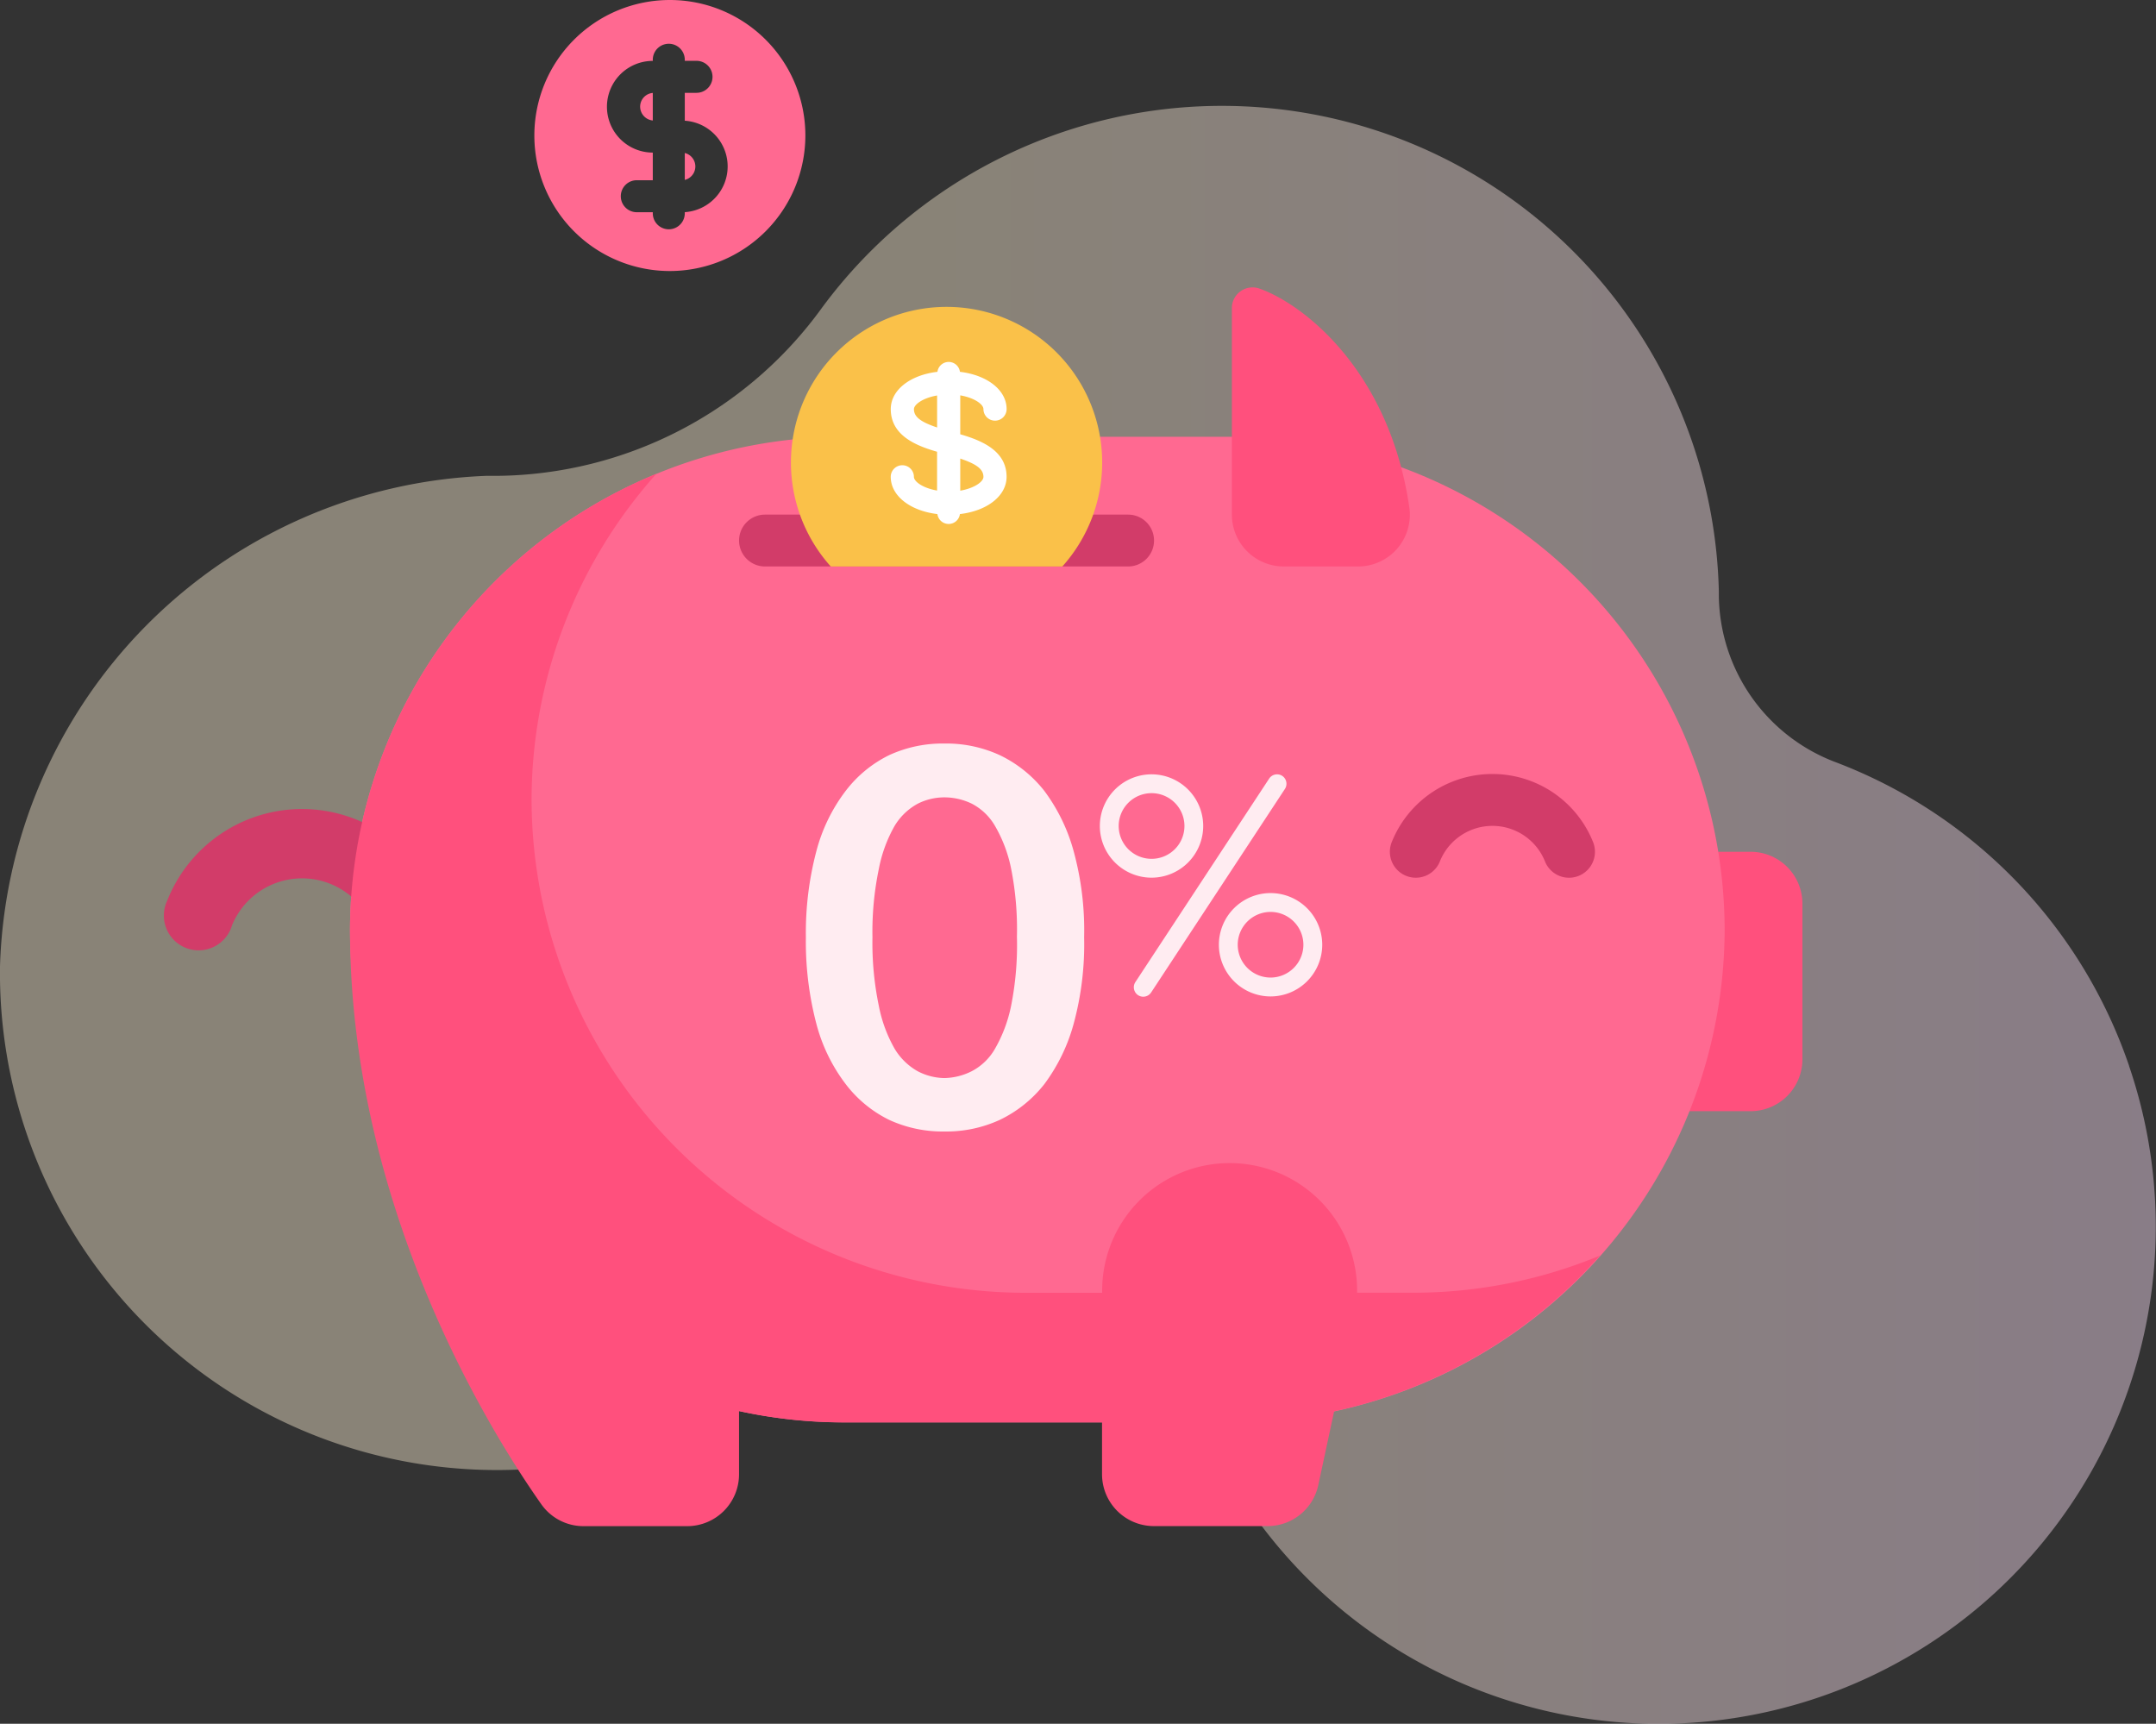 <svg id="Group_7791" data-name="Group 7791" xmlns="http://www.w3.org/2000/svg" xmlns:xlink="http://www.w3.org/1999/xlink" width="68.192" height="54.519" viewBox="0 0 68.192 54.519">
  <rect x="0" y="0" width="68.192" height="54.519" fill="#333333" stroke="none"/>
  <defs>
    <linearGradient id="linear-gradient" x1="0.441" y1="0.5" x2="1.689" y2="0.5" gradientUnits="objectBoundingBox">
      <stop offset="0.001" stop-color="#fff0d5"/>
      <stop offset="0.511" stop-color="#ffdfff"/>
      <stop offset="1" stop-color="#d9ceff"/>
    </linearGradient>
  </defs>
  <path id="Path_7768" data-name="Path 7768" d="M67.343,94.266a15.687,15.687,0,0,0-9.3-9.616A5.7,5.7,0,0,1,54.365,79.4q0-.077,0-.154A15.722,15.722,0,0,0,26,70.281,12.829,12.829,0,0,1,15.73,75.6q-.179,0-.36,0A16.012,16.012,0,0,0,0,91.109a15.724,15.724,0,0,0,30.489,5.615,3.218,3.218,0,0,1,3.9-1.967l.061.017a3.209,3.209,0,0,1,2.337,3.346,15.723,15.723,0,1,0,30.554-3.853Z" transform="translate(0 -60.55)" opacity="0.42" fill="url(#linear-gradient)"/>
  <g id="piggybank" transform="translate(5.215 9.087)">
    <path id="Path_7554" data-name="Path 7554" d="M448,244.833h4.1a1.641,1.641,0,0,0,1.641-1.641V238.27a1.641,1.641,0,0,0-1.641-1.641H448Z" transform="translate(-401.947 -218.776)" fill="#ff507d"/>
    <path id="Path_7555" data-name="Path 7555" d="M27.892,121.518H15.587A15.633,15.633,0,0,1,0,105.931H0A15.633,15.633,0,0,1,15.587,90.344H27.892a15.633,15.633,0,0,1,15.587,15.587h0A15.633,15.633,0,0,1,27.892,121.518Z" transform="translate(5.855 -85.617)" fill="#ff6991"/>
    <path id="Path_7556" data-name="Path 7556" d="M310.857,38.318v6.528a1.641,1.641,0,0,0,1.641,1.641h2.344a1.636,1.636,0,0,0,1.63-1.848c-.62-4.324-3.337-6.448-4.752-6.944A.654.654,0,0,0,310.857,38.318Z" transform="translate(-277.109 -37.658)" fill="#ff507d"/>
    <g id="Group_7751" data-name="Group 7751" transform="translate(0 7.188)">
      <path id="Path_7557" data-name="Path 7557" d="M372.219,212.483a.82.82,0,0,1-.768-.534,1.791,1.791,0,0,0-3.31,0,.82.82,0,1,1-1.537-.574,3.43,3.43,0,0,1,6.383,0,.821.821,0,0,1-.768,1.108Z" transform="translate(-327.807 -200.997)" fill="#d23c69"/>
      <path id="Path_7628" data-name="Path 7628" d="M374.131,213.59a1.1,1.1,0,0,1-1.027-.714,2.395,2.395,0,0,0-4.427,0,1.1,1.1,0,1,1-2.055-.767,4.587,4.587,0,0,1,8.536,0,1.1,1.1,0,0,1-1.027,1.481Z" transform="translate(-366.552 -199.89)" fill="#d23c69"/>
      <path id="Path_7558" data-name="Path 7558" d="M149.448,119.413H137.963a.82.82,0,0,1-.82-.82h0a.82.82,0,0,1,.82-.82h11.485a.82.82,0,0,1,.82.82h0A.82.82,0,0,1,149.448,119.413Z" transform="translate(-118.982 -117.772)" fill="#d23c69"/>
    </g>
    <path id="Path_7559" data-name="Path 7559" d="M164.013,52.834a4.922,4.922,0,1,0-7.323,0Z" transform="translate(-135.628 -44.004)" fill="#fac149"/>
    <path id="Path_7561" data-name="Path 7561" d="M39.534,128.151a15.433,15.433,0,0,1-5.9,1.174H31.853a4.032,4.032,0,0,0-4.029-4.1h0a4.034,4.034,0,0,0-4.034,4.034v.068H21.329A15.633,15.633,0,0,1,5.743,113.738h0a15.5,15.5,0,0,1,3.945-10.311A15.637,15.637,0,0,0,0,117.84H0c0,8.842,4.511,15.992,6.053,18.178a1.631,1.631,0,0,0,1.338.69h3.273a1.641,1.641,0,0,0,1.641-1.641v-2a15.475,15.475,0,0,0,3.281.357h8.2v1.641a1.641,1.641,0,0,0,1.641,1.641h3.6a1.641,1.641,0,0,0,1.6-1.3l.5-2.33A15.647,15.647,0,0,0,39.534,128.151Z" transform="translate(5.855 -97.526)" fill="#ff507d"/>
    <path id="Path_7769" data-name="Path 7769" d="M155.34,188.631V187.4c.45.078.733.285.733.434a.366.366,0,0,0,.733,0c0-.6-.614-1.076-1.476-1.178a.359.359,0,0,0-.712,0c-.862.1-1.476.575-1.476,1.178,0,.837.8,1.158,1.465,1.35v1.227c-.45-.078-.733-.285-.733-.434a.366.366,0,0,0-.733,0c0,.6.614,1.076,1.476,1.178a.359.359,0,0,0,.712,0c.862-.1,1.476-.575,1.476-1.178C156.806,189.144,156,188.823,155.34,188.631Zm-1.465-.793c0-.149.283-.356.733-.434v1.012C154.073,188.237,153.875,188.074,153.875,187.838Zm1.465,2.577V189.4c.534.18.733.343.733.579C156.073,190.13,155.79,190.337,155.34,190.415Z" transform="translate(-130.183 -183.983)" fill="#fff"/>
  </g>
  <g id="Group_7780" data-name="Group 7780" transform="translate(25.489 23.516)" opacity="0.87">
    <path id="Path_7771" data-name="Path 7771" d="M4.826-4.838a9.474,9.474,0,0,0-.332-2.723,5.692,5.692,0,0,0-.93-1.91A3.975,3.975,0,0,0,2.152-10.6a4.052,4.052,0,0,0-1.744-.365,4.052,4.052,0,0,0-1.744.365A3.872,3.872,0,0,0-2.713-9.471a5.4,5.4,0,0,0-.93,1.91,10.1,10.1,0,0,0-.332,2.723A10.225,10.225,0,0,0-3.643-2.1a5.4,5.4,0,0,0,.93,1.91A3.872,3.872,0,0,0-1.335.941a4.052,4.052,0,0,0,1.744.365A4.052,4.052,0,0,0,2.152.941,3.975,3.975,0,0,0,3.564-.188a5.692,5.692,0,0,0,.93-1.91A9.6,9.6,0,0,0,4.826-4.838Zm-2.125,0a9.861,9.861,0,0,1-.183,2.159A4.523,4.523,0,0,1,2-1.3a1.818,1.818,0,0,1-.731.7,2.011,2.011,0,0,1-.863.216A1.885,1.885,0,0,1-.438-.6a1.984,1.984,0,0,1-.731-.714,4.427,4.427,0,0,1-.5-1.362,9.741,9.741,0,0,1-.2-2.159A9.741,9.741,0,0,1-1.667-7a4.427,4.427,0,0,1,.5-1.362,1.928,1.928,0,0,1,.731-.7,1.868,1.868,0,0,1,.847-.2,1.99,1.99,0,0,1,.863.2,1.818,1.818,0,0,1,.731.7A4.407,4.407,0,0,1,2.518-7,9.861,9.861,0,0,1,2.7-4.838Z" transform="translate(3.975 10.965)" fill="#fff"/>
    <path id="Path_7770" data-name="Path 7770" d="M-2.2.949A.3.3,0,0,0-1.954.815L2.278-5.623a.3.3,0,0,0-.085-.413.3.3,0,0,0-.413.085L-2.453.487A.3.3,0,0,0-2.367.9.3.3,0,0,0-2.2.949ZM1.823-1.733A1.04,1.04,0,0,1,2.862-.695,1.04,1.04,0,0,1,1.823.343,1.04,1.04,0,0,1,.785-.695,1.04,1.04,0,0,1,1.823-1.733Zm0,2.673A1.636,1.636,0,0,0,3.458-.695,1.636,1.636,0,0,0,1.823-2.329,1.636,1.636,0,0,0,.189-.695,1.636,1.636,0,0,0,1.823.94ZM-1.942-5.489A1.04,1.04,0,0,1-.9-4.45,1.04,1.04,0,0,1-1.942-3.412,1.04,1.04,0,0,1-2.98-4.45,1.04,1.04,0,0,1-1.942-5.489Zm0,2.673A1.636,1.636,0,0,0-.307-4.45,1.636,1.636,0,0,0-1.942-6.085,1.636,1.636,0,0,0-3.576-4.45,1.636,1.636,0,0,0-1.942-2.816Z" transform="translate(12.874 7.059)" fill="#fff"/>
  </g>
  <path id="Subtraction_5" data-name="Subtraction 5" d="M4.286,8.572A4.286,4.286,0,1,1,8.572,4.286,4.291,4.291,0,0,1,4.286,8.572ZM3.24,5.7a.506.506,0,1,0,0,1.012h.506v.034a.506.506,0,0,0,1.012,0V6.71a1.449,1.449,0,0,0,0-2.892V2.936h.371a.506.506,0,0,0,0-1.012H4.758V1.89a.506.506,0,0,0-1.012,0v.036a1.45,1.45,0,0,0,0,2.9V5.7ZM4.758,5.69h0V4.839a.438.438,0,0,1,0,.851ZM3.746,3.811h0a.442.442,0,0,1-.4-.436.436.436,0,0,1,.4-.436v.872Z" transform="translate(16.901 0)" fill="#ff6991"/>
</svg>
